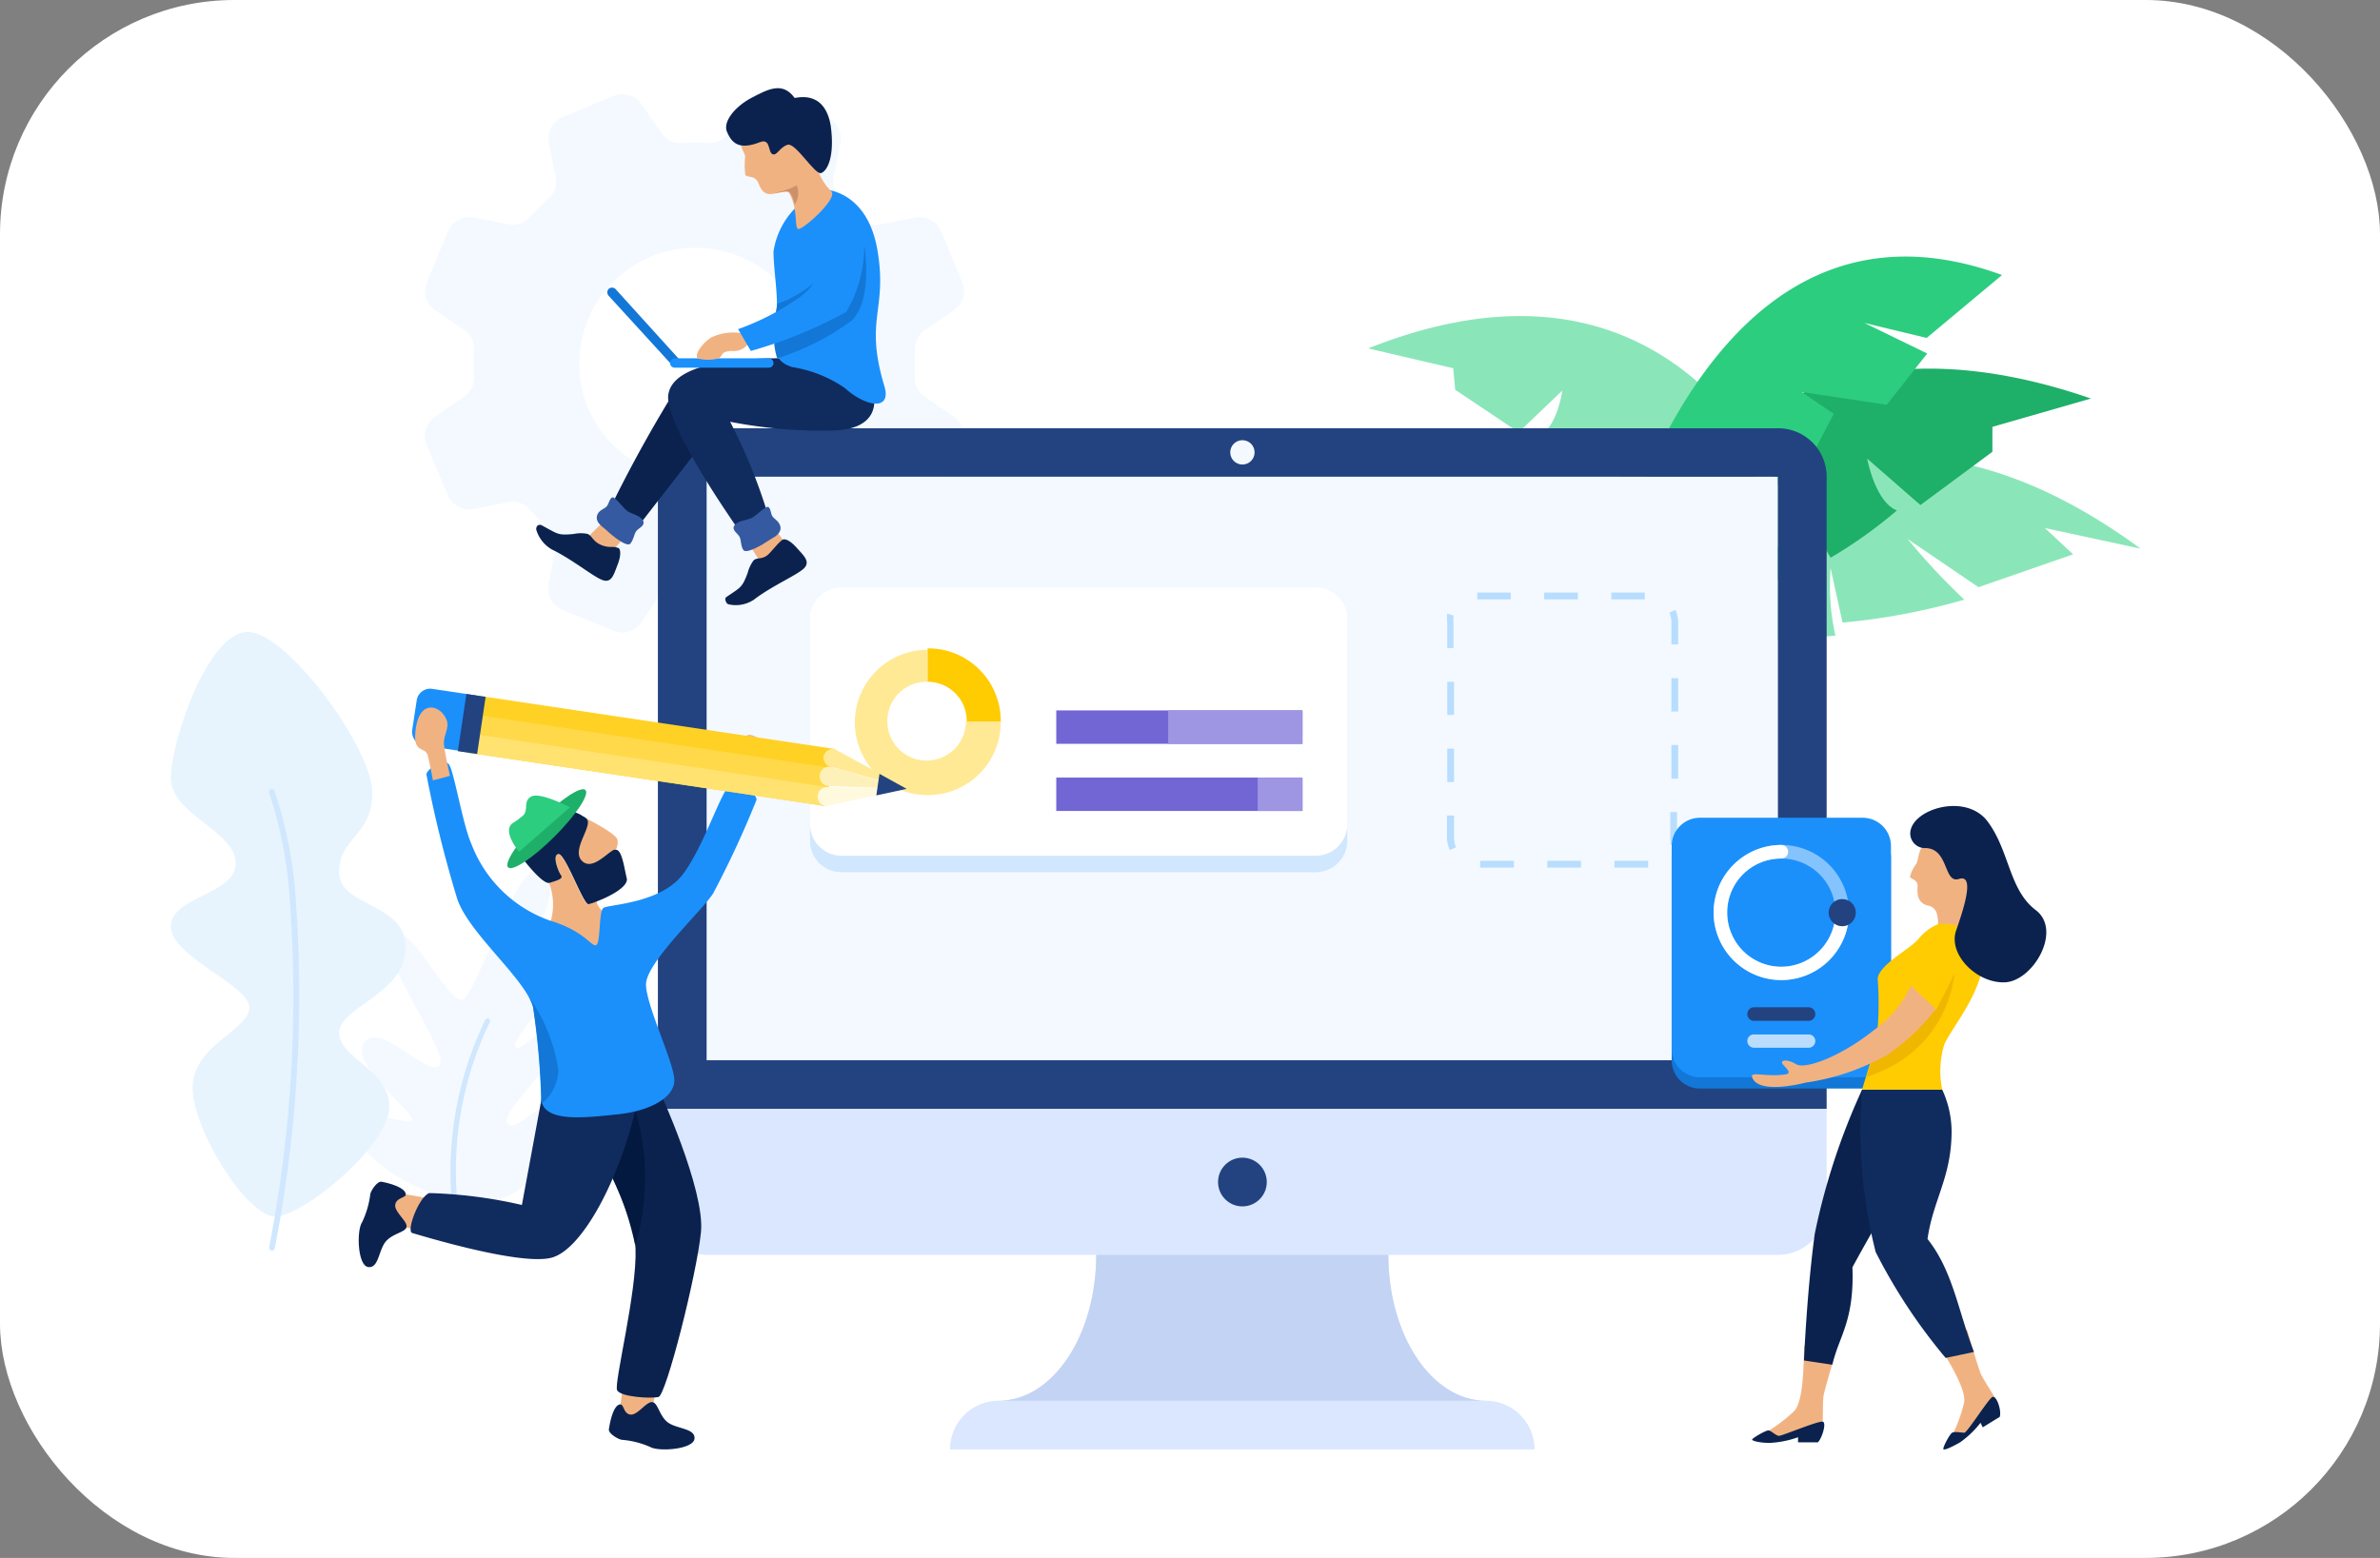 <svg id="图层_1" data-name="图层 1" xmlns="http://www.w3.org/2000/svg" viewBox="0 0 84 55"><rect x="0" y="0" width="84" height="55" fill="#808080" stroke="none"/><defs><style>.cls-1{fill:#fff;}.cls-2{fill:#f3f9ff;}.cls-3{fill:#d0e7fe;}.cls-4{fill:#e7f4fe;}.cls-5{fill:#8ae6b9;}.cls-6{fill:#1eaf69;}.cls-7{fill:#2ccd7f;}.cls-8{fill:#224380;}.cls-9{fill:#dae7ff;}.cls-10{fill:#c3d3f3;}.cls-11{fill:#b8ddfe;}.cls-12{fill:#7266d5;}.cls-13{fill:#9e95e3;}.cls-14{fill:#ffe994;}.cls-15{fill:#ffcb01;}.cls-16{fill:#f1b282;}.cls-17{fill:#0b224e;}.cls-18{fill:#03193f;}.cls-19{fill:#102b5e;}.cls-20{fill:#1b90fb;}.cls-21{fill:#1277d7;}.cls-22{fill:#ffd125;}.cls-23{fill:#ffd94a;}.cls-24{fill:#ffe270;}.cls-25{fill:#fef0b9;}.cls-26{fill:#fff9de;}.cls-27{fill:#85c3fe;}.cls-28{fill:#baddfe;}.cls-29{fill:#f0b701;}.cls-30{fill:#cd916a;}.cls-31{fill:#355aa2;}</style></defs><title>3</title><rect class="cls-1" width="84" height="55" rx="8.27"/><g id="团队构建应用程序"><g id="plant"><path id="Path" class="cls-2" d="M-103.23,186.34c1.89,0,3-2.74,2.6-3.3s-1.53,1-1.78.53,2.29-2.59,1.82-3.16-1.34.74-1.54.48,2-2.48,1.6-3-.93.88-1.32.57,1.64-3.14.71-3.79-2.32,4.41-2.86,4.55-1.89-2.91-2.51-2.29,2.15,4.26,1.69,4.63-2.12-1.61-2.65-.82,1.86,2.51,1.69,2.74-2-.62-2.17,0S-106.2,186.34-103.23,186.34Z" transform="translate(120.32 -143.93)"/><path class="cls-3" d="M-104.15,187.43a.1.1,0,0,1-.1-.08,12.34,12.34,0,0,1,1.07-7.44.09.09,0,0,1,.13,0,.1.1,0,0,1,0,.14,12.12,12.12,0,0,0-1,7.3.1.1,0,0,1-.08.12Z" transform="translate(120.32 -143.93)"/><path class="cls-4" d="M-106.58,183c0-1.32-1.77-1.7-1.77-2.61s2.35-1.38,2.35-3-2.35-1.42-2.35-2.67,1.17-1.26,1.17-2.81-3-5.67-4.4-5.67-2.71,3.87-2.71,5.16,2.29,1.87,2.29,3-2.29,1.17-2.29,2.24,2.77,2.06,2.77,2.86-2,1.32-2,2.83,1.93,4.55,2.91,4.55S-106.58,184.37-106.58,183Z" transform="translate(120.32 -143.93)"/><path class="cls-3" d="M-110.74,188.08h0a.1.1,0,0,1-.08-.12,46.31,46.31,0,0,0,.73-12.22,14.75,14.75,0,0,0-.73-3.81.12.12,0,0,1,.06-.14.1.1,0,0,1,.13.06,15.21,15.21,0,0,1,.75,3.87,46.8,46.8,0,0,1-.74,12.27A.11.11,0,0,1-110.74,188.08Z" transform="translate(120.32 -143.93)"/></g><g id="cog"><path id="Shape" class="cls-2" d="M-87.1,152.1a.82.82,0,0,0-.91-.49l-1.21.24a.8.8,0,0,1-.77-.26,7.84,7.84,0,0,0-.65-.64.84.84,0,0,1-.26-.77l.24-1.21a.81.81,0,0,0-.49-.91l-1.78-.74a.83.83,0,0,0-1,.3l-.68,1a.81.81,0,0,1-.73.36,6.91,6.91,0,0,0-.91,0,.81.81,0,0,1-.73-.36l-.69-1a.82.82,0,0,0-1-.3l-1.79.74a.82.82,0,0,0-.49.91l.24,1.21a.8.8,0,0,1-.26.77c-.23.2-.44.42-.65.64a.8.8,0,0,1-.77.26l-1.2-.24a.83.83,0,0,0-.92.49l-.74,1.79a.83.83,0,0,0,.3,1l1,.68a.81.81,0,0,1,.36.73,6.91,6.91,0,0,0,0,.91.81.81,0,0,1-.36.73l-1,.69a.82.82,0,0,0-.31,1l.74,1.78a.83.83,0,0,0,.92.49l1.21-.24a.8.8,0,0,1,.77.26,7.86,7.86,0,0,0,.64.65.8.8,0,0,1,.26.77l-.24,1.2a.83.83,0,0,0,.49.92l1.79.73a.81.81,0,0,0,1-.3l.68-1a.85.85,0,0,1,.73-.36,7.06,7.06,0,0,0,.92,0,.81.81,0,0,1,.73.36l.68,1a.82.82,0,0,0,1,.3l1.78-.73a.82.82,0,0,0,.49-.92l-.24-1.2a.82.82,0,0,1,.26-.78,6.55,6.55,0,0,0,.65-.64.8.8,0,0,1,.77-.26l1.21.24a.82.82,0,0,0,.91-.49l.74-1.78a.82.82,0,0,0-.3-1l-1-.69a.8.8,0,0,1-.36-.72c0-.31,0-.61,0-.92a.85.85,0,0,1,.37-.73l1-.68a.82.82,0,0,0,.3-1Zm-7.13,8.42a4.11,4.11,0,0,1-5.35-2.21A4.09,4.09,0,0,1-97.36,153,4.09,4.09,0,0,1-92,155.18,4.08,4.08,0,0,1-94.23,160.52Z" transform="translate(120.32 -143.93)"/></g><g id="plant-2" data-name="plant"><path class="cls-5" d="M-64.51,167s7.36-12.81,19.74-3.7l-3.38-.73,1,.93-3.34,1.16-2.5-1.7a23,23,0,0,0,2,2.14,23,23,0,0,1-4.3.81l-.42-1.92a7.94,7.94,0,0,0,.17,2.38l-3.41.29-.48-1.26-1.18,1Z" transform="translate(120.32 -143.93)"/><path class="cls-6" d="M-64.28,167.38S-61,153-46.52,158L-50,159l0,.88-2.54,1.88-1.88-1.64s.28,1.53,1.05,1.83a16.44,16.44,0,0,1-2.34,1.67l-1-1.72a2.57,2.57,0,0,0,.25,1.76L-59,165.4l-.84-1.06.44,1.32Z" transform="translate(120.32 -143.93)"/><path class="cls-5" d="M-56.53,163.55s-3.32-12.17-15.5-7.32l3,.7.07.76,2.24,1.5,1.54-1.47s-.18,1.31-.83,1.6a13.67,13.67,0,0,0,2.06,1.33l.77-1.5a2.18,2.18,0,0,1-.15,1.51l2.25,1.4.67-.94-.32,1.15Z" transform="translate(120.32 -143.93)"/><path class="cls-7" d="M-64.29,167.38s3-18,14.63-13.74l-2.66,2.22-2.2-.53,2.22,1.08-1.43,1.81-3-.45,1.13.77L-56.88,161l-1.58-.91a2.55,2.55,0,0,0,.71,1.63l-2,2.37-1.09-.8.78,1.16Z" transform="translate(120.32 -143.93)"/></g><g id="desktop"><rect id="Rectangle" class="cls-2" x="24.94" y="16.83" width="37.81" height="20.6"/><path class="cls-8" d="M-55.85,183.08V160.76a1.71,1.71,0,0,0-1.72-1.71H-95.38a1.71,1.71,0,0,0-1.72,1.71v22.32Zm-39.53-22.32h37.81v20.6H-95.38Z" transform="translate(120.32 -143.93)"/><path class="cls-9" d="M-97.1,183.08v3.43a1.72,1.72,0,0,0,1.72,1.72h13.75c0,2.85-1.54,5.15-3.44,5.15h0a1.72,1.72,0,0,0-1.72,1.72h20.63a1.72,1.72,0,0,0-1.72-1.72h0c-1.9,0-3.44-2.3-3.44-5.15h13.75a1.72,1.72,0,0,0,1.72-1.72v-3.43Z" transform="translate(120.32 -143.93)"/><path class="cls-10" d="M-85.07,193.38h17.19c-1.9,0-3.44-2.3-3.44-5.15H-81.63C-81.63,191.08-83.17,193.38-85.07,193.38Z" transform="translate(120.32 -143.93)"/><circle id="Oval" class="cls-8" cx="43.85" cy="41.73" r="0.86"/><circle class="cls-2" cx="43.85" cy="15.97" r="0.43"/><path class="cls-11" d="M-63.34,174.56v-.24h1.19v.24Zm-1.18,0h-1.19v-.24h1.19Zm-2.37,0h-1.19v-.24h1.19Zm-2.26-.62a1.09,1.09,0,0,1-.1-.44v-.78H-69v.78a.77.77,0,0,0,.07.34Zm8-.13-.22-.07a.88.88,0,0,0,0-.24v-.9h.24v.9A1.06,1.06,0,0,1-61.15,173.81ZM-69,171.54h-.24v-1.18H-69Zm7.91-.12h-.24v-1.19h.24ZM-69,169.17h-.24V168H-69Zm7.91-.12h-.24v-1.18h.24ZM-69,166.81h-.24v-.9a1.13,1.13,0,0,1,0-.32l.22.07a1,1,0,0,0,0,.25v.9Zm7.91-.13h-.24v-.77a.84.84,0,0,0-.07-.35l.21-.1a1.14,1.14,0,0,1,.1.45v.77Zm-1.18-1.59h-1.18v-.24h1.18Zm-2.36,0h-1.19v-.24h1.19Zm-2.37,0h-1.18v-.24H-67Z" transform="translate(120.32 -143.93)"/><g id="Group"><path class="cls-3" d="M-73.88,174.72H-90.63a1.1,1.1,0,0,1-1.1-1.1v-7.26a1.11,1.11,0,0,1,1.1-1.11h16.75a1.11,1.11,0,0,1,1.11,1.11v7.26A1.11,1.11,0,0,1-73.88,174.72Z" transform="translate(120.32 -143.93)"/><path class="cls-1" d="M-73.88,174.14H-90.63a1.11,1.11,0,0,1-1.1-1.11v-7.26a1.1,1.1,0,0,1,1.1-1.1h16.75a1.11,1.11,0,0,1,1.11,1.1V173A1.11,1.11,0,0,1-73.88,174.14Z" transform="translate(120.32 -143.93)"/><polygon class="cls-12" points="37.28 26.26 37.28 25.08 45.97 25.08 45.97 26.26 37.28 26.26"/><polygon class="cls-13" points="41.23 26.26 41.23 25.08 45.97 25.08 45.97 26.26 41.23 26.26"/><polygon class="cls-12" points="37.28 28.63 37.28 27.45 45.97 27.45 45.97 28.63 37.28 28.63"/><polygon class="cls-13" points="44.39 28.63 44.39 27.45 45.97 27.45 45.97 28.63 44.39 28.63"/><path class="cls-14" d="M-87.58,172a2.57,2.57,0,0,1-2.57-2.57,2.57,2.57,0,0,1,2.57-2.56V168A1.38,1.38,0,0,0-89,169.4a1.38,1.38,0,0,0,1.39,1.38,1.38,1.38,0,0,0,1.38-1.38H-85A2.57,2.57,0,0,1-87.58,172Z" transform="translate(120.32 -143.93)"/><path class="cls-15" d="M-85,169.4H-86.2A1.38,1.38,0,0,0-87.58,168v-1.18A2.56,2.56,0,0,1-85,169.4Z" transform="translate(120.32 -143.93)"/></g></g><g id="man_with_pencil" data-name="man with pencil"><polygon class="cls-16" points="14.91 43.46 13.51 43.15 13.72 42.06 15.15 42.31 14.91 43.46"/><path class="cls-17" d="M-106,186.1c0-.27-.72-.43-.86-.45s-.35.28-.39.43a3.21,3.21,0,0,1-.29,1c-.2.29-.16,1.52.21,1.58s.37-.57.61-.88.72-.34.75-.54-.44-.53-.4-.78S-106,186.22-106,186.1Z" transform="translate(120.32 -143.93)"/><polygon class="cls-16" points="23.17 48.92 22.92 50.34 21.82 50.18 22.01 48.74 23.17 48.92"/><path class="cls-16" d="M-99.24,178.23l-1.9-1.2a2.17,2.17,0,0,0,.2-1.93h0c.29-.09.47-.15.41-.27s-.33-.72-.09-.75.87,1.8,1.06,1.77a1.66,1.66,0,0,0,.3-.1c0,.15.15.32.45.56S-99.24,178.23-99.24,178.23Z" transform="translate(120.32 -143.93)"/><path class="cls-16" d="M-98.58,173.92a6.63,6.63,0,0,1-.67.92v.91a1.66,1.66,0,0,1-.3.1c-.19,0-.82-1.8-1.06-1.77s0,.63.09.75-.12.18-.41.27h0c0-.09,0-.18-.09-.27a1.86,1.86,0,0,1,1-2.21h0l.25.13c.41.21,1.17.61,1.24.82A.52.52,0,0,1-98.58,173.92Z" transform="translate(120.32 -143.93)"/><path class="cls-17" d="M-97.08,182.36s1.65,3.57,1.5,5.07-1.23,5.76-1.5,5.82-1.34,0-1.46-.24.71-3.48.65-5-2.11-4.92-2.11-4.92Z" transform="translate(120.32 -143.93)"/><path class="cls-18" d="M-99.19,184.54a11.37,11.37,0,0,1,1.29,3.36,8.41,8.41,0,0,0-.12-5.16Z" transform="translate(120.32 -143.93)"/><path class="cls-19" d="M-101.14,182.36l-.76,4.11a16.43,16.43,0,0,0-3.27-.42c-.37.14-.82,1.35-.6,1.41s3.81,1.17,4.92.87,2.44-2.88,3-5.4Z" transform="translate(120.32 -143.93)"/><path class="cls-16" d="M-94.29,171.83s-.09-.87-.12-1.23.36-.78.6-.72a.76.76,0,0,1,.57.75c0,.42-.3,1.38-.57,1.5S-94.29,171.83-94.29,171.83Z" transform="translate(120.32 -143.93)"/><path class="cls-17" d="M-99.25,175.75a1.66,1.66,0,0,1-.3.1c-.19,0-.82-1.8-1.06-1.77s0,.63.09.75-.12.18-.41.27h0c-.3.05-1.11-1.08-1.11-1.08l1.62-1.53a2.53,2.53,0,0,1,.43.13h0a1,1,0,0,1,.25.13.36.36,0,0,1,.12.08c.25.24-.53,1.07-.18,1.47s.88-.24,1.15-.37h.07c.22,0,.3.7.38,1S-98.82,175.59-99.25,175.75Z" transform="translate(120.32 -143.93)"/><ellipse class="cls-6" cx="-101.03" cy="173.18" rx="1.93" ry="0.39" transform="translate(-31.72 -164.64) rotate(-45)"/><path class="cls-7" d="M-102,174s-.6-.71-.24-1a2.89,2.89,0,0,0,.36-.26c.24-.19,0-.52.31-.69s1.37.38,1.37.38Z" transform="translate(120.32 -143.93)"/><path class="cls-20" d="M-105.27,171.27c0-.17.63-.63.81-.33s.48,2.13.78,2.79a4.6,4.6,0,0,0,2.77,2.7c1.2.36,1.44.9,1.62.87s.09-1.2.27-1.32,2-.15,2.79-1.17,1.44-3.24,1.77-3.24.87.42.84.6a34.3,34.3,0,0,1-1.53,3.3c-.4.63-2.4,2.46-2.37,3.24s1,2.76,1,3.36-.84,1.08-2,1.2-2.58.3-2.7-.51a26.52,26.52,0,0,0-.29-3.28c-.27-1-2.25-2.58-2.67-3.81A41.87,41.87,0,0,1-105.27,171.27Z" transform="translate(120.32 -143.93)"/><path class="cls-21" d="M-100.61,181.72a1.61,1.61,0,0,1-.6,1.18.58.58,0,0,1,0-.14,26.52,26.52,0,0,0-.29-3.28,1.34,1.34,0,0,0-.18-.39A6,6,0,0,1-100.61,181.72Z" transform="translate(120.32 -143.93)"/><path class="cls-17" d="M-98.42,193.51c-.27,0-.39.74-.41.88s.3.34.45.37a3.08,3.08,0,0,1,1,.25c.3.18,1.52.09,1.57-.28s-.6-.35-.92-.57-.36-.71-.57-.73-.51.46-.76.44S-98.29,193.53-98.42,193.51Z" transform="translate(120.32 -143.93)"/><path class="cls-20" d="M-105.06,168.25l1.54.23-.3,2-1.54-.23a.49.49,0,0,1-.41-.56l.16-1.05A.48.48,0,0,1-105.06,168.25Z" transform="translate(120.32 -143.93)"/><polygon class="cls-22" points="29.45 26.44 29.15 28.46 16.5 26.57 16.8 24.55 29.45 26.44"/><polygon class="cls-23" points="29.35 27.11 29.25 27.79 16.6 25.89 16.7 25.22 29.35 27.11"/><polygon class="cls-24" points="29.25 27.79 29.15 28.46 16.5 26.57 16.6 25.89 29.25 27.79"/><path class="cls-14" d="M-90.87,170.37a.35.35,0,0,0-.39.29A.34.34,0,0,0-91,171l2.64.74Z" transform="translate(120.32 -143.93)"/><path class="cls-25" d="M-88.33,171.78-91,171a.34.34,0,0,0-.39.29.35.35,0,0,0,.29.39Z" transform="translate(120.32 -143.93)"/><path class="cls-26" d="M-88.33,171.78l-2.74-.06a.34.34,0,0,0-.39.28.34.34,0,0,0,.29.39Z" transform="translate(120.32 -143.93)"/><polygon class="cls-8" points="30.93 28.08 32 27.85 31.04 27.32 30.93 28.08"/><polygon class="cls-8" points="16.84 26.62 16.16 26.52 16.46 24.5 17.14 24.6 16.84 26.62"/><path class="cls-16" d="M-104.44,171.32s-.18-.78-.21-1.11.21-.57.09-.87c-.21-.52-.93-.72-1.08.27s.33.63.42,1,.18.87.18.87Z" transform="translate(120.32 -143.93)"/></g><g id="woman"><path class="cls-21" d="M-54.58,173.2h-5.74a1,1,0,0,0-1,1v7.16a1,1,0,0,0,1,1h5.74a1,1,0,0,0,1-1v-7.16A1,1,0,0,0-54.58,173.2Z" transform="translate(120.32 -143.93)"/><path class="cls-20" d="M-54.58,172.8h-5.74a1,1,0,0,0-1,1v7.16a1,1,0,0,0,1,1h5.74a1,1,0,0,0,1-1v-7.16A1,1,0,0,0-54.58,172.8Z" transform="translate(120.32 -143.93)"/><path class="cls-27" d="M-57.45,178.53a2.39,2.39,0,0,1-2.39-2.38,2.39,2.39,0,0,1,2.39-2.39,2.39,2.39,0,0,1,2.39,2.39A2.39,2.39,0,0,1-57.45,178.53Zm0-4.29a1.9,1.9,0,0,0-1.91,1.91,1.91,1.91,0,0,0,1.91,1.91,1.92,1.92,0,0,0,1.91-1.91A1.91,1.91,0,0,0-57.45,174.24Z" transform="translate(120.32 -143.93)"/><path class="cls-1" d="M-57.45,178.53a2.39,2.39,0,0,1-2.39-2.38,2.39,2.39,0,0,1,2.39-2.39.24.24,0,0,1,.24.24.24.24,0,0,1-.24.24,1.9,1.9,0,0,0-1.91,1.91,1.91,1.91,0,0,0,1.91,1.91,1.92,1.92,0,0,0,1.91-1.91.24.24,0,0,1,.24-.24.24.24,0,0,1,.24.24A2.39,2.39,0,0,1-57.45,178.53Z" transform="translate(120.32 -143.93)"/><circle class="cls-8" cx="65.02" cy="32.22" r="0.48"/><path class="cls-8" d="M-56.49,179.49h-1.92a.24.24,0,0,0-.24.24.24.24,0,0,0,.24.24h1.92a.24.24,0,0,0,.24-.24A.24.24,0,0,0-56.49,179.49Z" transform="translate(120.32 -143.93)"/><path class="cls-28" d="M-56.49,180.45h-1.92a.23.23,0,0,0-.24.23.24.24,0,0,0,.24.24h1.92a.24.24,0,0,0,.24-.24A.23.23,0,0,0-56.49,180.45Z" transform="translate(120.32 -143.93)"/><path class="cls-16" d="M-52.35,173.73c-.27.1-.25.57-.34.7a1.39,1.39,0,0,0-.22.44c0,.1.29.1.27.36s0,.59.37.67.34.44.36.78.06.44.2.43a1.93,1.93,0,0,0,.89-.39,1.83,1.83,0,0,0,.65-1.36c-.14-.79-.43-1.43-1.07-1.61A1.68,1.68,0,0,0-52.35,173.73Z" transform="translate(120.32 -143.93)"/><path class="cls-16" d="M-57,193.75c.35-.36.33-1.72.36-2.32l1.12.21c-.14.47-.37,1.25-.43,1.52s0,1-.08,1.2a7.28,7.28,0,0,1-1.73.35l-.27-.19A5.42,5.42,0,0,0-57,193.75Z" transform="translate(120.32 -143.93)"/><path class="cls-17" d="M-56,194.12c.16,0,0,.57-.16.73h-.7v-.18a3.49,3.49,0,0,1-1,.2c-.34,0-.63-.07-.62-.12s.47-.32.57-.32.27.19.38.19S-56.18,194.1-56,194.12Z" transform="translate(120.32 -143.93)"/><path class="cls-16" d="M-51,193.45c.1-.49-.65-1.62-.95-2.15l1.06-.42c.13.47.37,1.25.46,1.5s.56.89.58,1.06-1.27,1.22-1.27,1.22h-.33A5.17,5.17,0,0,0-51,193.45Z" transform="translate(120.32 -143.93)"/><path class="cls-17" d="M-50,193.25c.14-.07.33.46.26.7l-.6.37-.08-.16a3.4,3.4,0,0,1-.72.69c-.3.17-.56.29-.59.24s.22-.53.31-.58.33,0,.43,0S-50.13,193.3-50,193.25Z" transform="translate(120.32 -143.93)"/><path class="cls-17" d="M-51.78,182.4H-54.6a23.43,23.43,0,0,0-1.67,5.09c-.28,2.06-.38,4.47-.38,4.47l1,.15c.23-1,.78-1.53.71-3.44.41-.76,1-1.78,1-1.78Z" transform="translate(120.32 -143.93)"/><path class="cls-19" d="M-52.29,187.67c.2-1.4.85-2.18.85-3.81a3.57,3.57,0,0,0-.33-1.46H-54.6a17.54,17.54,0,0,0,.48,5.73,19.51,19.51,0,0,0,2.47,3.74l1-.21C-51.22,190.18-51.39,188.81-52.29,187.67Z" transform="translate(120.32 -143.93)"/><path class="cls-15" d="M-50.3,177.76c.1-1.2-1.31-1.22-1.58-1.22a1.78,1.78,0,0,0-.73.54c-.32.38-1.36.88-1.44,1.39a11.41,11.41,0,0,1-.06,2.34c-.28.88-.49,1.59-.49,1.59h2.83a3.23,3.23,0,0,1,.07-1.59C-51.43,180.19-50.41,179.06-50.3,177.76Z" transform="translate(120.32 -143.93)"/><path class="cls-29" d="M-51.34,178.29A4.26,4.26,0,0,1-54,181.78l-.45.18.32-1,2.14-1.38S-51.56,178.79-51.34,178.29Z" transform="translate(120.32 -143.93)"/><path class="cls-16" d="M-52,179.55a7.35,7.35,0,0,1-1.68,1.6,8.18,8.18,0,0,1-2.91,1s-1.67.45-1.89-.19c-.08-.22.47,0,1.19-.1.23-.05,0-.22-.11-.36s.14-.2.47,0,1.61-.29,2.73-1.19a3.93,3.93,0,0,0,1.32-1.58Z" transform="translate(120.32 -143.93)"/><path class="cls-17" d="M-52.42,173.87a.52.52,0,0,1-.48-.51c0-.85,1.95-1.47,2.73-.43s.75,2.41,1.7,3.13-.1,2.52-1.1,2.55-2-1-1.71-1.83.66-2,.1-1.82S-51.52,173.83-52.42,173.87Z" transform="translate(120.32 -143.93)"/></g><g id="man_laptop" data-name="man laptop"><path class="cls-21" d="M-98.6,154.13l2.23,2.46a.15.15,0,0,1,0,.23h0a.15.15,0,0,1-.23,0l-2.24-2.45a.18.18,0,0,1,0-.24h0A.18.18,0,0,1-98.6,154.13Z" transform="translate(120.32 -143.93)"/><polygon class="cls-16" points="27.22 18.49 27.74 19.21 26.92 19.97 26.38 19.13 27.22 18.49"/><polygon class="cls-16" points="22.17 18.8 21.4 19.72 20.6 19.1 21.45 18.27 22.17 18.8"/><path class="cls-17" d="M-95.07,159l-3.05,3.93-.83-.72a48.13,48.13,0,0,1,2.67-4.84C-95.7,156.75-95,158-95.07,159Z" transform="translate(120.32 -143.93)"/><path class="cls-19" d="M-89.52,157.71c-.25-.8-3-1.13-3-1.13-.47,0-4.16-.11-4.22,1.37,0,1.27,2.85,5.2,2.85,5.2l.83-.51a19.52,19.52,0,0,0-1.49-3.82,16.68,16.68,0,0,0,3.52.31C-89,159.13-89.52,157.71-89.52,157.71Z" transform="translate(120.32 -143.93)"/><path class="cls-20" d="M-89.11,157.55c-.71-2.37.12-2.65-.24-4.78s-1.87-2.15-1.87-2.15a2.76,2.76,0,0,0-1.8,2.19c0,.5.12,1.3.12,1.81,0,1.53-.28,2,.54,2.27a4.5,4.5,0,0,1,1.86.74C-89.79,158.28-88.83,158.47-89.11,157.55Z" transform="translate(120.32 -143.93)"/><path class="cls-21" d="M-90.25,155.24a8.94,8.94,0,0,1-2.64,1.34l0,0a2.4,2.4,0,0,1-.08-1.12c0-.11,0-.42.09-.81,1.42-.46,2.43-2,3.08-2C-89.82,152.65-89.5,154.48-90.25,155.24Z" transform="translate(120.32 -143.93)"/><path class="cls-20" d="M-93.18,156.91h-3.33a.16.16,0,0,1-.16-.16h0a.17.17,0,0,1,.16-.17h3.33a.17.17,0,0,1,.16.17h0A.16.16,0,0,1-93.18,156.91Z" transform="translate(120.32 -143.93)"/><path class="cls-16" d="M-94.11,155.7a1.79,1.79,0,0,0-1.12.15c-.4.27-.64.73-.4.75a1.51,1.51,0,0,0,.6,0c.28-.06.07-.27.55-.28a.62.62,0,0,0,.61-.32S-93.88,155.72-94.11,155.7Z" transform="translate(120.32 -143.93)"/><path class="cls-20" d="M-91.31,152.55a1.88,1.88,0,0,1-.77,1.86,8.88,8.88,0,0,1-2.19,1.14l.45.77a16,16,0,0,0,3.37-1.38,4.59,4.59,0,0,0,.63-2.17C-89.81,151.5-91.21,150.5-91.31,152.55Z" transform="translate(120.32 -143.93)"/><path class="cls-16" d="M-94.19,148.8c0,.39.15.51.17.65a3.11,3.11,0,0,0,0,.62c0,.13.25.06.38.19s.13.4.37.5.72-.18.81,0c.3.53.18,1.16.3,1.25s1.41-1.05,1.19-1.32a1.87,1.87,0,0,1-.53-.93c-.09-.41-.55-1.84-1.11-1.78S-94.15,148.38-94.19,148.8Z" transform="translate(120.32 -143.93)"/><path class="cls-17" d="M-91,148.37c.15,1.08-.12,1.6-.34,1.67s-.9-1.08-1.18-1-.38.41-.54.33-.06-.57-.44-.42c-.77.3-1,0-1.16-.36s.28-.9.87-1.21,1.09-.57,1.51,0C-92.32,147.44-91.23,147-91,148.37Z" transform="translate(120.32 -143.93)"/><path class="cls-30" d="M-92.27,151.15a1.29,1.29,0,0,0-.16-.41c-.06-.12-.33,0-.56,0a2.53,2.53,0,0,0,.79-.27A.72.72,0,0,1-92.27,151.15Z" transform="translate(120.32 -143.93)"/><path class="cls-31" d="M-99.25,162.14c-.06.26.23.4.37.54s.69.59.81.44.12-.31.2-.43.33-.19.25-.37-.36-.23-.53-.33-.46-.54-.56-.5-.12.23-.2.32S-99.2,161.94-99.25,162.14Z" transform="translate(120.32 -143.93)"/><path class="cls-31" d="M-92.77,162.56c0,.26-.28.35-.45.47s-.77.48-.87.31-.06-.33-.13-.46-.29-.24-.18-.4.4-.18.58-.25.53-.46.62-.4.08.25.15.34S-92.79,162.35-92.77,162.56Z" transform="translate(120.32 -143.93)"/><path class="cls-17" d="M-92.72,163c.08-.08.28,0,.52.27s.5.49.25.73-1.14.62-1.76,1.1a1.15,1.15,0,0,1-.87.17.14.14,0,0,1-.12-.11.13.13,0,0,1,0-.14c.52-.36.57-.33.77-.87a1.28,1.28,0,0,1,.21-.44c.14-.12.33,0,.56-.25S-92.86,163.11-92.72,163Z" transform="translate(120.32 -143.93)"/><path class="cls-17" d="M-98.52,163.27c.1,0,.14.23,0,.59s-.21.66-.53.55-1.08-.74-1.79-1.08a1.2,1.2,0,0,1-.55-.69.16.16,0,0,1,.05-.16.14.14,0,0,1,.15,0c.56.3.55.36,1.13.3a1.15,1.15,0,0,1,.48,0c.17.08.19.27.48.39S-98.7,163.2-98.52,163.27Z" transform="translate(120.32 -143.93)"/></g></g></svg>